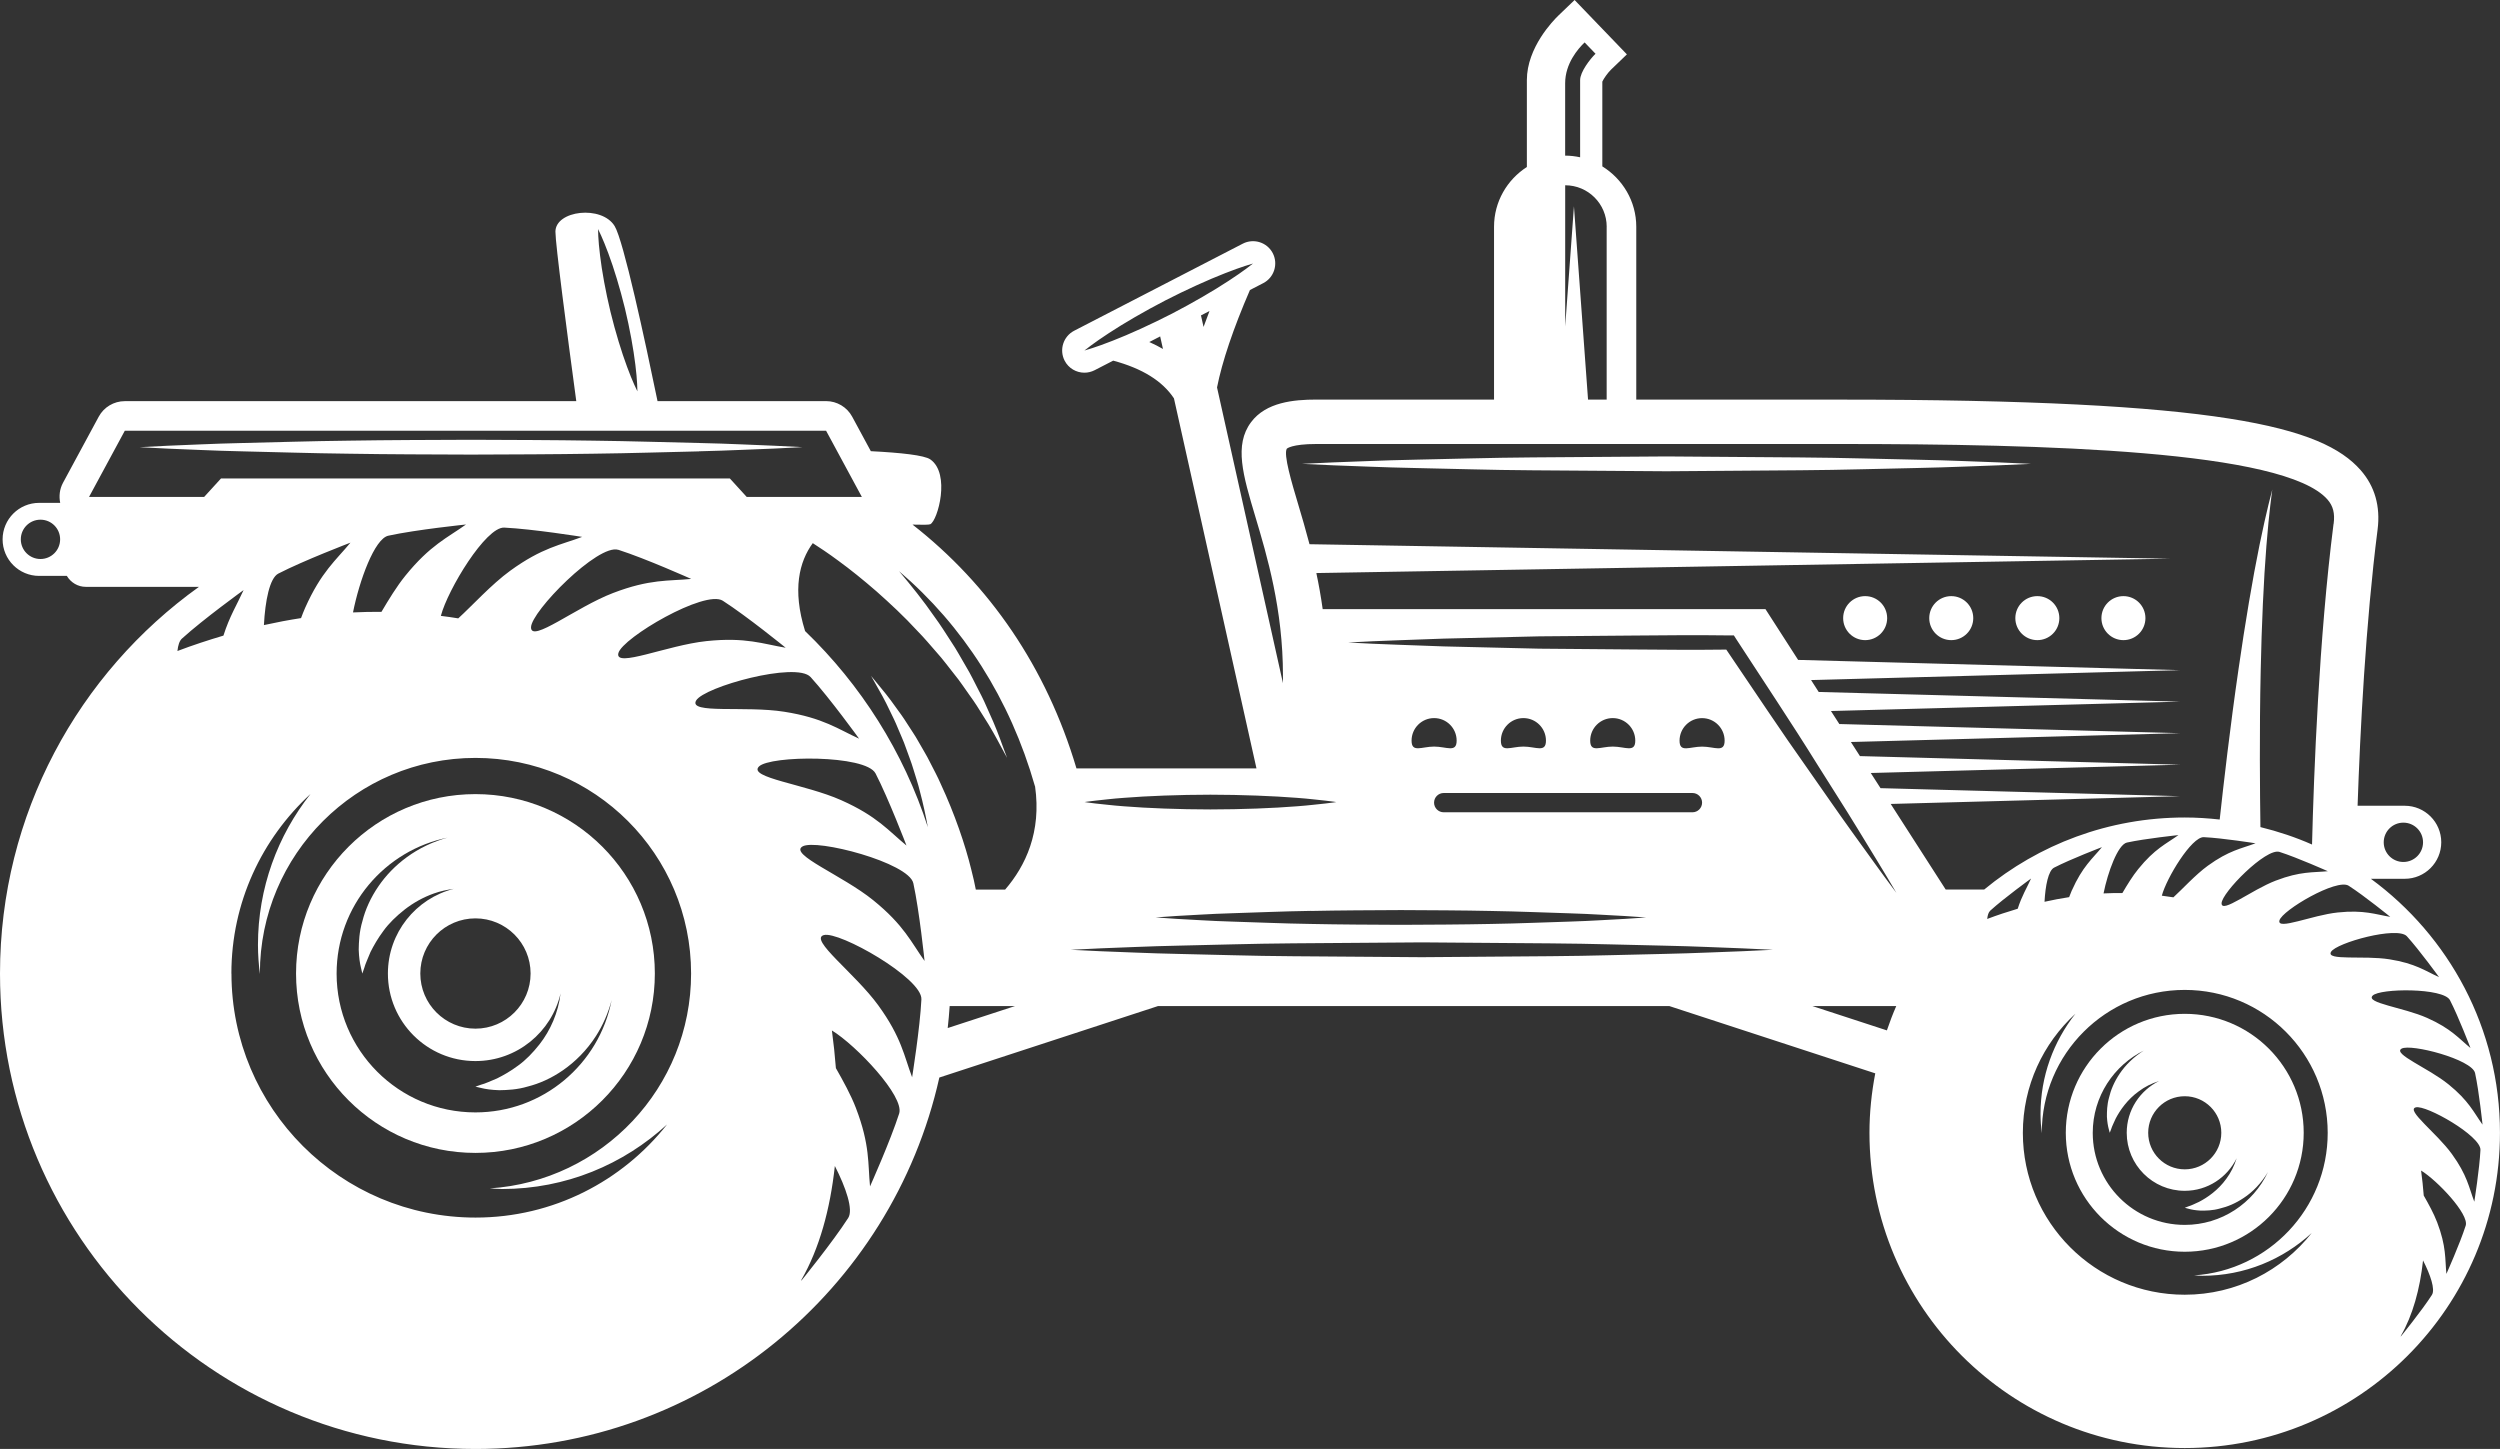 <?xml version="1.0" encoding="UTF-8"?>
<svg id="Layer_1" data-name="Layer 1" xmlns="http://www.w3.org/2000/svg" viewBox="0 0 651.07 377.35">
  <rect x="0" y="0" width="651.07" height="377.35" fill="#333333" stroke="none"/>
  <defs>
    <style>
      .cls-1 {
        fill: #fff;
      }
    </style>
  </defs>
  <path class="cls-1" d="M0,253.53c0,68.38,55.44,123.82,123.82,123.82,59.07,0,108.45-41.38,120.81-96.73l56.97-18.62h133.12s53.65,17.53,53.65,17.53c-.96,5.02-1.51,10.18-1.51,15.48,0,45.34,36.76,82.1,82.1,82.1s82.1-36.76,82.1-82.1c0-27.18-13.27-51.21-33.62-66.15h8.82c5.25,0,9.51-4.26,9.51-9.51s-4.26-9.51-9.51-9.51h-12.28c.66-19.29,2.1-47.59,5.21-71.93,.77-6.06-.72-11.27-4.42-15.48-9.98-11.34-36.16-18.36-135.68-18.36h-52.96V59.05c0-6.65-3.56-12.45-8.84-15.72V21.26c.33-.77,1.44-2.32,2.23-3.09l4.17-4.01-4.01-4.17-5.6-5.82-4.01-4.17-4.17,4c-1.38,1.33-8.26,8.37-8.26,16.85v22.64c-5.13,3.3-8.55,9.02-8.55,15.56v45.01h-46.29c-5.86,0-13.1,.67-16.99,5.89-4.45,5.97-2.11,13.79,1.12,24.61,3.04,10.16,7.19,24.07,7.19,41.4v1.95s-17.17-77.01-17.17-77.01c1.32-6.7,4.23-15.34,8.57-25.37l3.46-1.79c2.84-1.46,3.95-4.96,2.49-7.8-1.47-2.84-4.96-3.94-7.8-2.49l-43.92,22.68c-2.84,1.47-3.95,4.96-2.49,7.8,1.03,1.99,3.05,3.13,5.15,3.13,.9,0,1.8-.21,2.65-.64l4.85-2.5c7.62,2.05,12.83,5.32,15.82,9.82l21.49,96.37h-46.88c-7.81-26.32-22.69-47.87-42.69-63.49,2.59,.08,4.3,.06,4.63-.1,1.93-.96,5.33-13.17,0-16.88-1.55-1.08-7.6-1.74-15.49-2.14l-4.86-8.99c-1.35-2.49-3.95-4.05-6.79-4.05h-43.9c-3.3-16-8.86-41.79-11.16-45.57-3.37-5.54-15.43-4.1-15.43,1.45,0,3.24,2.97,25.88,5.43,44.13h-26.26s-91.32,0-91.32,0c-2.83,0-5.44,1.55-6.79,4.05l-9.31,17.23c-.87,1.62-1.08,3.46-.72,5.21h-5.49c-5.25,0-9.51,4.26-9.51,9.51s4.26,9.51,9.51,9.51h7.22c1.04,1.74,2.88,2.85,4.93,2.85h29.48C20.46,175.28,0,212,0,253.53ZM165.98,101.88s-1.27-2.49-2.67-6.34c-1.43-3.84-3.03-9.05-4.32-14.32-1.27-5.28-2.24-10.63-2.72-14.71-.52-4.07-.52-6.86-.52-6.86,0,0,1.27,2.49,2.68,6.34,1.44,3.84,3.03,9.05,4.32,14.32,1.27,5.28,2.23,10.64,2.72,14.71,.52,4.07,.53,6.86,.53,6.86Zm441.74,34.56c-3.79,29.71-5.14,65.06-5.6,83.5-4.3-1.9-8.8-3.4-13.44-4.54-.13-8.61-.29-24.66,.07-40.76,.24-11.81,.77-23.61,1.48-32.45,.69-8.83,1.54-14.71,1.54-14.71,0,0-1.55,5.72-3.33,14.45-1.79,8.73-3.76,20.45-5.45,32.22-2.21,15.16-3.95,30.36-4.92,39.28-2.99-.33-6.02-.53-9.09-.53-19.84,0-38.04,7.04-52.24,18.76h-10.03s-14.32-22.29-14.32-22.29l75.35-2.02-78-2.09-2.54-3.95,80.54-2.16-83.36-2.24-2.36-3.67,85.72-2.3-88.73-2.38-2.18-3.39,90.91-2.44-94.1-2.52-1.99-3.1,96.09-2.58-99.46-2.67-8.51-13.23h-115.31c-.46-3.29-1.02-6.43-1.65-9.39l222.29-3.74-224.07-3.77c-1-3.82-2.04-7.35-2.98-10.49-1.62-5.43-3.85-12.87-2.93-14.39,0,0,1.23-1.22,7.71-1.22h136.29c53.21,0,115.73,1.64,127,14.44,1.49,1.69,1.98,3.6,1.62,6.36ZM418.42,59.05v45.01h-4.85s-3.67-50.34-3.67-50.34l-2.28,31.29V48.25c5.97,0,10.81,4.84,10.81,10.81Zm-6.91-38.2v20.11c-1.26-.27-2.56-.43-3.9-.43V21.68c0-5.12,3.34-8.98,5.07-10.63l2.84,2.95c-1.4,1.34-4.01,4.73-4.01,6.85ZM215.14,112.18l9.31,17.23h-29.99s-4.39-4.81-4.39-4.81H123.82s-66.26,0-66.26,0l-4.39,4.81H23.19s9.31-17.23,9.31-17.23H123.82s91.32,0,91.32,0Zm126.24,125.06c7.48-.16,15.47-.19,23.45-.23,7.98,.04,15.97,.07,23.45,.23,7.48,.12,14.47,.44,20.46,.61,5.99,.18,10.98,.55,14.47,.71,3.49,.24,5.49,.37,5.49,.37,0,0-2,.13-5.49,.37-3.49,.16-8.48,.53-14.47,.71-5.99,.17-12.97,.49-20.46,.61-7.48,.16-15.47,.19-23.45,.23-7.98-.04-15.97-.07-23.45-.23-7.48-.11-14.47-.44-20.46-.61-5.99-.17-10.98-.55-14.47-.71-3.49-.24-5.49-.38-5.49-.38,0,0,2-.14,5.49-.38,3.49-.16,8.48-.54,14.47-.71,5.99-.17,12.97-.5,20.46-.61Zm224.62-3.55c-1-.16-2-.3-3-.43,1.21-4.58,7.77-15.39,10.94-15.24,4.95,.24,13.46,1.6,13.46,1.6-3.66,1.38-6.88,1.82-12.42,5.84-3.25,2.36-6.6,6.08-8.97,8.23Zm-26.44-1.81c-.25,.56-.48,1.15-.7,1.76-2.12,.32-4.25,.73-6.41,1.21,.22-4.19,.99-8.12,2.49-8.89,4.4-2.27,12.46-5.34,12.46-5.34-2.48,3.03-5.05,5.02-7.83,11.27Zm14.36-12.46c4.84-1.05,13.41-1.94,13.41-1.94-3.18,2.28-6.18,3.54-10.48,8.86-1.48,1.82-2.87,4.1-4.12,6.23-1.63,0-3.26,.01-4.91,.1,1.1-5.49,3.72-12.73,6.1-13.25Zm-35.62,17.75c3.67-3.33,10.65-8.38,10.65-8.38-1.13,2.5-2.43,4.55-3.48,7.87-2.62,.78-5.26,1.64-7.95,2.66,.11-.97,.34-1.74,.78-2.14Zm-77.54-25.63h-64.78c-1.39,0-2.51-1.12-2.51-2.51s1.12-2.51,2.51-2.51h64.78c1.39,0,2.51,1.12,2.51,2.51s-1.12,2.51-2.51,2.51Zm2.51-17.1c-3.24,0-5.87,1.69-5.87-1.55s2.63-5.87,5.87-5.87,5.87,2.63,5.87,5.87-2.63,1.55-5.87,1.55Zm-69.79-7.43c3.24,0,5.87,2.63,5.87,5.87s-2.63,1.55-5.87,1.55-5.87,1.69-5.87-1.55,2.63-5.87,5.87-5.87Zm23.26,0c3.24,0,5.87,2.63,5.87,5.87s-2.63,1.55-5.87,1.55-5.87,1.69-5.87-1.55,2.63-5.87,5.87-5.87Zm23.26,0c3.24,0,5.87,2.63,5.87,5.87s-2.63,1.55-5.87,1.55-5.87,1.69-5.87-1.55,2.63-5.87,5.87-5.87Zm-137.57,21.87s1.02-.17,2.82-.37c1.79-.17,4.35-.52,7.43-.73,6.15-.49,14.34-.81,22.54-.82,8.2,.01,16.39,.34,22.54,.82,3.07,.22,5.63,.56,7.43,.73,1.79,.2,2.82,.37,2.82,.37,0,0-1.02,.17-2.82,.37-1.79,.17-4.35,.51-7.43,.73-6.15,.49-14.34,.81-22.54,.82-8.2-.01-16.39-.33-22.54-.82-3.07-.22-5.63-.57-7.43-.73-1.79-.2-2.82-.38-2.82-.38Zm68.75-41.56c4.14-.24,8.28-.41,12.42-.56l12.42-.45,24.84-.59,24.84-.21c8.28-.09,16.56-.14,24.84-.03h1.01s.52,.82,.52,.82c7.1,10.95,14.38,21.79,21.26,32.88,3.46,5.53,7.01,11.01,10.41,16.59,3.39,5.59,6.84,11.12,10.14,16.77-3.93-5.22-7.69-10.56-11.53-15.84-3.82-5.29-7.5-10.68-11.26-16.02-7.37-10.37-14.37-20.99-21.52-31.51-7.96,.1-15.91,.05-23.87-.03l-24.84-.21-24.84-.59-12.42-.45c-4.14-.15-8.28-.33-12.42-.56Zm-199.57-27.5c-5.52,2.08-10.38,2.75-18.73,8.81-4.9,3.56-9.96,9.16-13.54,12.41-1.5-.25-3.01-.46-4.53-.65,1.82-6.91,11.72-23.21,16.5-22.99,7.47,.36,20.3,2.42,20.3,2.42Zm9.42,3.36c7.12,2.28,18.98,7.59,18.98,7.59-5.87,.58-10.74-.03-20.37,3.67-9.63,3.69-21.31,13.07-21.35,8.96-.03-4.11,17.48-21.89,22.74-20.21Zm27.21,13.27c6.29,4.04,16.37,12.24,16.37,12.24-5.82-.96-10.37-2.81-20.63-1.73-10.26,1.08-23.97,7.11-22.94,3.13,1.03-3.98,22.56-16.62,27.2-13.64Zm-96.31,3.04c1.65-8.29,5.61-19.2,9.2-19.98,7.3-1.59,20.23-2.92,20.23-2.92-4.8,3.44-9.32,5.34-15.81,13.36-2.23,2.75-4.32,6.19-6.21,9.39-2.45-.01-4.92,.02-7.41,.15Zm119.16,16.82c5.03,5.53,12.64,16.06,12.64,16.06-5.38-2.44-9.29-5.4-19.48-7.01-10.19-1.62-24.99,.66-22.97-2.91,2.03-3.58,26.09-10.22,29.8-6.14Zm16.92,25.1c3.42,6.64,8.06,18.79,8.06,18.79-4.56-3.74-7.57-7.62-17-11.81-9.42-4.2-24.31-5.83-21.43-8.76,2.88-2.93,27.84-3.12,30.37,1.79Zm12.77,48.85c-3.44-4.8-5.34-9.32-13.36-15.81-8.02-6.5-21.98-11.92-18.43-14.01,3.54-2.09,27.7,4.2,28.87,9.59,1.59,7.3,2.92,20.23,2.92,20.23ZM68.73,162.79c.33-6.33,1.5-12.25,3.75-13.41,6.64-3.42,18.79-8.06,18.79-8.06-3.74,4.56-7.61,7.57-11.81,17-.37,.84-.72,1.73-1.06,2.65-3.19,.49-6.41,1.1-9.67,1.82Zm200.83,41.99c1.7,11.91-2.47,20.72-7.8,26.9h-7.63c-.3-1.54-.68-3.31-1.2-5.29-1.54-6.32-4.32-14.47-7.91-22.18-.84-1.95-1.87-3.82-2.81-5.68-.91-1.87-2.03-3.61-2.98-5.33-.94-1.73-2.08-3.29-3.03-4.82-.95-1.53-1.97-2.91-2.9-4.18-1.8-2.57-3.47-4.58-4.64-5.98-1.16-1.4-1.82-2.21-1.82-2.21,0,0,.51,.9,1.41,2.49,.9,1.57,2.19,3.81,3.5,6.62,.68,1.39,1.43,2.88,2.09,4.53,.66,1.64,1.48,3.3,2.09,5.13,.63,1.82,1.39,3.64,1.95,5.57,.58,1.93,1.24,3.84,1.71,5.83,.83,3.11,1.49,6.22,2.05,9.24-6.34-19.63-17.45-37.1-31.97-51.07-3.39-10.86-1.5-18.11,2-22.9,1.74,1.12,4.05,2.64,6.7,4.61,3.01,2.19,6.41,4.92,9.95,8,3.5,3.11,7.19,6.53,10.59,10.24,1.77,1.8,3.39,3.73,5.02,5.6,1.68,1.85,3.1,3.83,4.59,5.68,1.52,1.84,2.75,3.77,4.03,5.54,1.3,1.77,2.4,3.51,3.39,5.14,2.09,3.21,3.6,6.02,4.65,8,1.07,1.97,1.68,3.1,1.68,3.1,0,0-.45-1.2-1.23-3.31-.76-2.12-1.88-5.14-3.51-8.65-.76-1.78-1.63-3.7-2.68-5.66-1.03-1.97-2.02-4.11-3.29-6.19-1.24-2.09-2.42-4.33-3.86-6.45-1.39-2.15-2.78-4.37-4.33-6.47-2.9-4.21-6.12-8.19-9.23-11.88,16.64,14.18,28.88,33.2,35.39,56Zm323.15,24.54c-6.39,2.45-14.13,8.67-14.15,5.94-.02-2.73,11.59-14.52,15.08-13.4,4.72,1.51,12.59,5.03,12.59,5.03-3.89,.38-7.12-.02-13.51,2.43Zm-101.32,39.02l-19.41-6.34h21.86c-.91,2.07-1.7,4.19-2.44,6.34Zm-227.03-6.34l-17.55,5.73c.22-1.9,.38-3.81,.51-5.73h17.03Zm-26.82,18.55c-2.08-5.52-2.75-10.38-8.81-18.73-6.06-8.35-18.14-17.2-14.18-18.3,3.96-1.1,25.67,11.22,25.41,16.73-.36,7.47-2.42,20.3-2.42,20.3ZM46.21,169.53c.16-1.47,.51-2.63,1.17-3.22,5.53-5.03,16.06-12.64,16.06-12.64-1.71,3.77-3.67,6.86-5.25,11.86-3.95,1.18-7.94,2.47-11.98,4.01Zm-30.55-29.07c0,2.83-2.29,5.12-5.12,5.12s-5.12-2.29-5.12-5.12,2.29-5.12,5.12-5.12,5.12,2.29,5.12,5.12Zm283.64-51.38l2.84-1.47,.73,3.27c-1.12-.65-2.32-1.25-3.57-1.81Zm27.04-20.47s-2.45,1.99-6.36,4.52c-3.89,2.56-9.24,5.68-14.72,8.53-5.5,2.82-11.13,5.38-15.48,7.07-4.33,1.72-7.37,2.56-7.37,2.56,0,0,2.45-1.99,6.36-4.53,3.89-2.56,9.24-5.68,14.72-8.52,5.5-2.82,11.14-5.37,15.48-7.06,4.33-1.72,7.37-2.56,7.37-2.56Zm-12.9,16.53l-.67-3s0,0,0,0l2.22-1.14c-.54,1.41-1.07,2.81-1.55,4.15Zm307.35,134.22c0-2.83,2.29-5.12,5.12-5.12s5.12,2.29,5.12,5.12-2.29,5.12-5.12,5.12-5.12-2.29-5.12-5.12Zm1.73,19.42c-3.86-.64-6.87-1.86-13.68-1.15-6.8,.71-15.89,4.72-15.21,2.08,.68-2.64,14.96-11.02,18.03-9.04,4.17,2.68,10.85,8.12,10.85,8.12Zm12.68,15.7c-3.56-1.62-6.16-3.58-12.91-4.65-6.76-1.07-16.57,.44-15.23-1.93,1.34-2.37,17.3-6.78,19.76-4.07,3.33,3.67,8.38,10.65,8.38,10.65Zm8.18,18.45c-3.02-2.48-5.02-5.05-11.27-7.83-6.25-2.78-16.12-3.86-14.21-5.81s18.46-2.07,20.14,1.18c2.27,4.4,5.34,12.46,5.34,12.46Zm3.13,19.94c-2.28-3.18-3.54-6.18-8.86-10.48-5.32-4.31-14.57-7.9-12.22-9.29,2.35-1.38,18.37,2.78,19.15,6.36,1.05,4.84,1.94,13.41,1.94,13.41Zm-2.14,20.07c-1.38-3.66-1.82-6.88-5.84-12.42-4.02-5.54-12.03-11.41-9.4-12.13,2.63-.73,17.02,7.44,16.85,11.09-.24,4.95-1.6,13.46-1.6,13.46Zm-9.69,5.32c-.87-2.27-2.21-4.7-3.47-6.91-.16-2.16-.4-4.33-.69-6.51,4.21,2.58,12.56,11.38,11.62,14.34-1.51,4.72-5.03,12.58-5.03,12.58-.38-3.89,.02-7.12-2.43-13.51Zm-9.46,29.82c0-.06,.02-.11,.03-.17,3.09-5.38,4.97-12.15,5.78-19.66,1.92,3.75,3.22,7.56,2.31,8.98-2.68,4.17-8.12,10.85-8.12,10.85Zm-84.74-84.05c-5.66,7.18-9.07,16.22-9.07,26.07,0,1.71,.13,3.38,.33,5.03,0-.03,0-.07,0-.1,0-20.56,16.67-37.23,37.23-37.23,20.56,0,37.23,16.67,37.23,37.23,0,19.73-15.36,35.83-34.77,37.11,.71,.04,1.41,.11,2.13,.11,11,0,20.98-4.25,28.48-11.15-7.72,9.78-19.65,16.08-33.08,16.08-23.28,0-42.15-18.87-42.15-42.15,0-12.28,5.28-23.3,13.66-31Zm-203.77-15c-10.72-.06-20.72-.43-29.29-.59-8.57-.17-15.72-.55-20.72-.71-5-.24-7.86-.38-7.86-.38,0,0,2.86-.14,7.86-.38,5-.16,12.15-.54,20.72-.71,8.57-.16,18.58-.52,29.29-.59,10.72-.08,22.15-.17,33.58-.25,11.43,.09,22.86,.17,33.58,.26,10.72,.07,20.72,.43,29.29,.59,8.57,.17,15.72,.55,20.72,.71,5,.24,7.86,.37,7.86,.37,0,0-2.86,.14-7.86,.37-5,.16-12.15,.53-20.72,.71-8.57,.16-18.58,.52-29.29,.59-10.72,.08-22.15,.17-33.58,.26-11.43-.09-22.86-.17-33.58-.25Zm-113.79,39.56c-1.31-3.42-3.34-7.1-5.23-10.42-.25-3.25-.6-6.53-1.04-9.81,6.35,3.88,18.95,17.16,17.52,21.63-2.28,7.12-7.59,18.98-7.59,18.98-.58-5.87,.03-10.74-3.66-20.37Zm-14.26,44.97c.01-.09,.03-.17,.05-.26,4.66-8.12,7.49-18.33,8.71-29.65,2.89,5.66,4.86,11.4,3.48,13.54-4.04,6.29-12.24,16.37-12.24,16.37ZM60.26,253.53c0-18.52,7.97-35.13,20.6-46.75-8.54,10.82-13.68,24.45-13.68,39.31,0,2.57,.2,5.1,.5,7.59,0-.05,0-.1,0-.15,0-31.01,25.14-56.15,56.15-56.15s56.15,25.14,56.15,56.15c0,29.75-23.16,54.04-52.43,55.96,1.07,.05,2.13,.16,3.21,.16,16.59,0,31.64-6.4,42.96-16.81-11.64,14.75-29.64,24.25-49.88,24.25-35.1,0-63.56-28.46-63.56-63.56Z"/>
  <path class="cls-1" d="M170.54,253.53c0-25.81-20.92-46.72-46.72-46.72s-46.72,20.92-46.72,46.72,20.92,46.72,46.72,46.72,46.72-20.92,46.72-46.72Zm-61.08,0c0-7.93,6.43-14.36,14.36-14.36s14.36,6.43,14.36,14.36-6.43,14.36-14.36,14.36-14.36-6.43-14.36-14.36Zm7.36-35.46c-8.31,2.2-14.52,7.29-18.19,12.64-2.15,3.11-3.52,6.28-4.24,9.16-.85,2.83-.93,5.41-.97,7.43,.07,2.06,.31,3.61,.57,4.66,.24,1.03,.37,1.58,.37,1.58,0,0,.19-.53,.53-1.53,.25-.99,.93-2.39,1.6-4.08,.84-1.66,1.92-3.57,3.37-5.51,1.41-1.96,3.35-3.84,5.54-5.56,2.2-1.71,4.78-3.18,7.61-4.18,1.66-.6,3.41-.96,5.16-1.2-9.85,2.51-17.15,11.42-17.15,22.06,0,12.58,10.2,22.79,22.79,22.79,10.81,0,19.84-7.53,22.18-17.63-.59,5-2.66,9.67-5.48,13.26-1.72,2.19-3.6,4.13-5.57,5.54-1.94,1.45-3.85,2.53-5.52,3.36-1.63,.66-3.05,1.35-4.08,1.6-1,.34-1.53,.53-1.53,.53,0,0,.55,.13,1.58,.37,1.01,.25,2.54,.5,4.66,.56,2.02-.04,4.6-.12,7.43-.97,2.87-.72,6.04-2.09,9.15-4.24,3.1-2.15,6.15-5.12,8.58-8.91,1.76-2.74,3.18-5.92,4.08-9.35-3.23,16.66-17.87,29.25-35.48,29.25-19.97,0-36.15-16.19-36.15-36.15,0-17.57,12.54-32.2,29.16-35.46Z"/>
  <path class="cls-1" d="M599.95,295.01c0-17.11-13.87-30.98-30.98-30.98-17.11,0-30.98,13.87-30.98,30.98,0,17.11,13.87,30.98,30.98,30.98,17.11,0,30.98-13.87,30.98-30.98Zm-40.5,0c0-5.26,4.26-9.52,9.52-9.52s9.52,4.26,9.52,9.52-4.26,9.52-9.52,9.52-9.52-4.26-9.52-9.52Zm-.96-21.53c-2.78,1.71-4.97,3.9-6.48,6.16-1.43,2.12-2.31,4.27-2.76,6.21-.54,1.91-.55,3.65-.55,5,.08,1.38,.27,2.41,.46,3.11,.18,.68,.28,1.05,.28,1.05,0,0,.13-.35,.39-1.01,.18-.66,.67-1.57,1.15-2.68,1.13-2.17,3.07-5,6.05-7.13,1.49-1.13,3.32-2.05,5.25-2.66-4.97,2.47-8.42,7.55-8.42,13.48,0,8.34,6.76,15.11,15.11,15.11,5.96,0,11.06-3.48,13.52-8.48-.61,1.96-1.53,3.79-2.68,5.33-2.13,2.98-4.96,4.92-7.14,6.04-1.06,.47-2,.96-2.68,1.14-.66,.25-1.01,.39-1.01,.39,0,0,.36,.1,1.05,.28,.67,.19,1.69,.39,3.11,.46,1.36,0,3.09,0,5-.55,1.94-.45,4.09-1.33,6.2-2.76,2.32-1.52,4.57-3.84,6.3-6.73-3.84,8.12-12.08,13.76-21.66,13.76-13.24,0-23.97-10.73-23.97-23.97,0-9.47,5.51-17.64,13.49-21.53Z"/>
  <path class="cls-1" d="M182.04,117.55c-8.09,.17-17.53,.49-27.65,.61-10.12,.16-20.91,.19-31.7,.23-10.79-.04-21.58-.06-31.7-.23-10.12-.11-19.56-.44-27.65-.61-8.09-.17-14.84-.55-19.56-.71-4.72-.24-7.42-.38-7.42-.38,0,0,2.7-.14,7.42-.38,4.72-.16,11.46-.54,19.56-.71,8.09-.17,17.53-.5,27.65-.61,10.12-.16,20.91-.19,31.7-.23,10.79,.04,21.58,.07,31.7,.23,10.12,.12,19.56,.44,27.65,.61,8.09,.17,14.84,.55,19.56,.71,4.72,.24,7.42,.37,7.42,.37,0,0-2.7,.14-7.42,.37-4.72,.15-11.46,.53-19.56,.71Z"/>
  <path class="cls-1" d="M499.27,121.88c-8.9,.16-19.28,.52-30.41,.59-11.13,.08-22.99,.17-34.86,.26-11.87-.09-23.73-.17-34.86-.25-11.12-.06-21.51-.43-30.41-.59-8.9-.17-16.32-.55-21.51-.71-5.19-.24-8.16-.38-8.16-.38,0,0,2.97-.14,8.16-.38,5.19-.16,12.61-.54,21.51-.71,8.9-.16,19.28-.52,30.41-.59,11.12-.08,22.99-.17,34.86-.25,11.87,.09,23.73,.17,34.86,.26,11.12,.07,21.51,.43,30.41,.59,8.9,.17,16.32,.55,21.51,.71,5.19,.24,8.16,.37,8.16,.37,0,0-2.97,.14-8.16,.37-5.19,.16-12.61,.53-21.51,.71Z"/>
  <path class="cls-1" d="M553,166.71c-3.16,0-5.73-2.56-5.73-5.73s2.56-5.73,5.73-5.73,5.73,2.56,5.73,5.73-2.56,5.73-5.73,5.73Z"/>
  <path class="cls-1" d="M530.58,166.71c-3.16,0-5.73-2.56-5.73-5.73s2.56-5.73,5.73-5.73,5.73,2.56,5.73,5.73-2.56,5.73-5.73,5.73Z"/>
  <path class="cls-1" d="M508.16,166.71c-3.16,0-5.73-2.56-5.73-5.73s2.56-5.73,5.73-5.73,5.73,2.56,5.73,5.73-2.56,5.73-5.73,5.73Z"/>
  <path class="cls-1" d="M485.74,166.71c-3.16,0-5.73-2.56-5.73-5.73s2.56-5.73,5.73-5.73,5.73,2.56,5.73,5.73-2.56,5.73-5.73,5.73Z"/>
</svg>